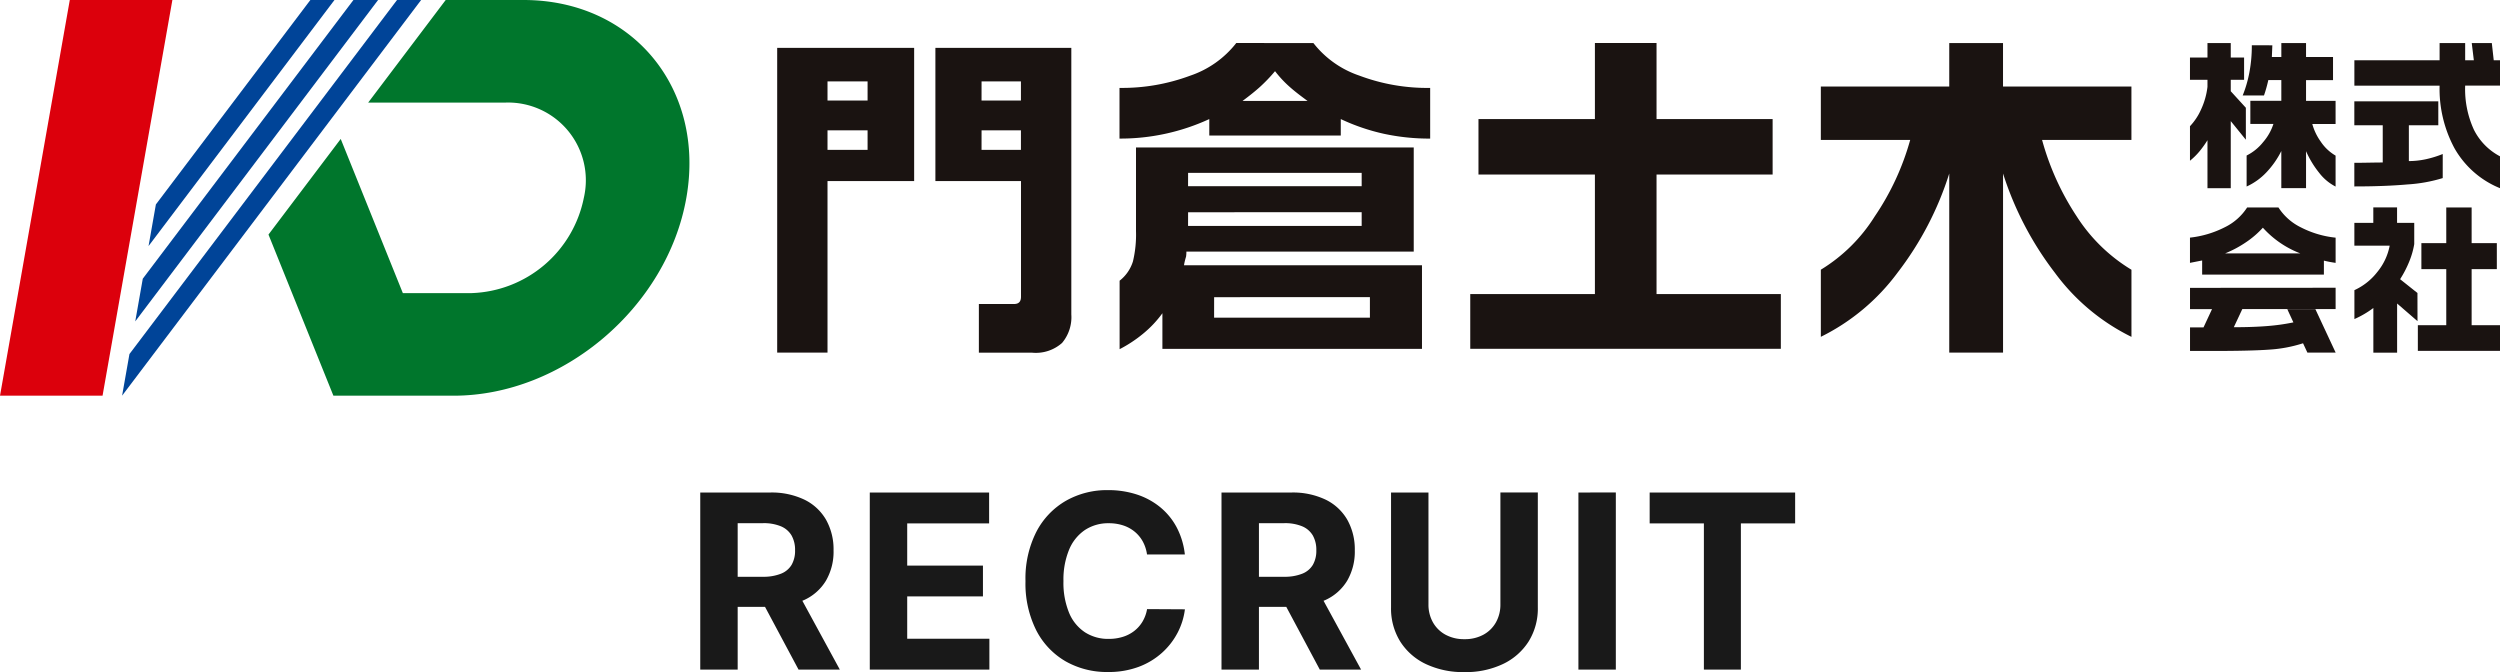 <svg xmlns="http://www.w3.org/2000/svg" width="164.276" height="44.164" viewBox="0 0 164.276 44.164">
  <g id="グループ_665" data-name="グループ 665" transform="translate(-241 -180)">
    <g id="グループ_40" data-name="グループ 40" transform="translate(202.639 73.287)">
      <g id="グループ_36" data-name="グループ 36" transform="translate(38.362 106.713)">
        <path id="パス_26" data-name="パス 26" d="M45.1,132.713H38.362l4.585-26h6.741Z" transform="translate(-38.362 -106.713)" fill="#dc000c"/>
        <path id="パス_27" data-name="パス 27" d="M78.543,106.713H73.434l-5.093,6.741h9.014a5.108,5.108,0,0,1,5.156,6.259h0a7.792,7.792,0,0,1-7.363,6.26h-4.53l-4.082-10.13-4.747,6.283,4.266,10.588h7.9c7.18,0,14.026-5.821,15.292-13h0C90.516,112.533,85.722,106.713,78.543,106.713Z" transform="translate(-44.148 -106.713)" fill="#00762c"/>
        <path id="パス_28" data-name="パス 28" d="M61.956,106.713,51.805,120.147l-.482,2.734L63.54,106.713Z" transform="translate(-41.563 -106.713)" fill="#004498"/>
        <path id="パス_29" data-name="パス 29" d="M64.5,106.713,50.658,125.027l-.495,2.805,15.958-21.12Z" transform="translate(-41.277 -106.713)" fill="#004498"/>
        <path id="パス_30" data-name="パス 30" d="M68.666,106.713H67.082L49.5,129.978l-.482,2.734Z" transform="translate(-40.995 -106.713)" fill="#004498"/>
      </g>
      <g id="グループ_39" data-name="グループ 39" transform="translate(89.43 109.542)">
        <g id="グループ_37" data-name="グループ 37">
          <path id="パス_31" data-name="パス 31" d="M115.183,110.889v8.753H109.49v11.274h-3.307V110.889Zm-5.693,3.464h2.633v-1.26H109.49Zm0,3.241h2.633v-1.283H109.49Zm16.021-6.705V128.4a2.634,2.634,0,0,1-.608,1.879,2.591,2.591,0,0,1-1.957.642h-3.51v-3.2h2.318q.45,0,.45-.472v-7.606h-5.625v-8.753Zm-5.9,3.464H122.2v-1.26h-2.587Zm0,3.241H122.2v-1.283h-2.587Z" transform="translate(-106.183 -110.574)" fill="#1a1311"/>
          <path id="パス_32" data-name="パス 32" d="M148.8,110.47a6.449,6.449,0,0,0,3.015,2.138,12.7,12.7,0,0,0,4.658.81v3.33a14.176,14.176,0,0,1-3.038-.315,13.414,13.414,0,0,1-2.836-.968v1.081h-8.64v-1.081a13.944,13.944,0,0,1-5.9,1.282v-3.33a12.777,12.777,0,0,0,4.635-.8,6.468,6.468,0,0,0,3.038-2.149Zm6.593,6.863v6.841H140.454a2.1,2.1,0,0,1-.023.337,3.988,3.988,0,0,0-.135.562h15.639v5.491H138.878v-2.34a7.158,7.158,0,0,1-1.248,1.327,8.6,8.6,0,0,1-1.564,1.035v-4.5a2.579,2.579,0,0,0,.877-1.271,7.586,7.586,0,0,0,.2-1.992v-5.491Zm-14.829,2.543h11.408V119H140.566Zm0,2.611h11.408v-.9H140.566Zm1.711,6.03h10.238v-1.349H142.277Zm1.867-14.243h4.275q-.743-.54-1.148-.9a7.345,7.345,0,0,1-.99-1.057,10.562,10.562,0,0,1-.99,1.035Q144.841,113.756,144.144,114.273Z" transform="translate(-113.565 -110.47)" fill="#1a1311"/>
          <path id="パス_33" data-name="パス 33" d="M174.857,115.465v-5h4.05v5h7.628v3.645h-7.628v7.853h8.168v3.6H166.666v-3.6h8.191V119.11h-7.651v-3.645Z" transform="translate(-121.124 -110.47)" fill="#1a1311"/>
          <path id="パス_34" data-name="パス 34" d="M205.7,113.328V110.47h3.533v2.858h8.438v3.51H211.8a17.449,17.449,0,0,0,2.273,5.018,11.042,11.042,0,0,0,3.6,3.51v4.41a13.782,13.782,0,0,1-5.029-4.208,21.31,21.31,0,0,1-3.409-6.525v11.768H205.7V119.043a21.017,21.017,0,0,1-3.386,6.5,13.956,13.956,0,0,1-5.052,4.23v-4.41a10.8,10.8,0,0,0,3.532-3.488,17.038,17.038,0,0,0,2.34-5.04h-5.872v-3.51Z" transform="translate(-128.683 -110.47)" fill="#1a1311"/>
        </g>
        <g id="グループ_38" data-name="グループ 38" transform="translate(92.835)">
          <path id="パス_35" data-name="パス 35" d="M232.153,110.47v.95h.876v1.467h-.876v.749l.992,1.087v2.1l-.992-1.224v4.41h-1.53v-3.155a6.591,6.591,0,0,1-.538.749,4.492,4.492,0,0,1-.612.6v-2.269a3.878,3.878,0,0,0,.718-1.076,4.882,4.882,0,0,0,.432-1.509v-.464h-1.15V111.42h1.15v-.95Zm2.733.148-.032.77h.623v-.918H237.1v.918h1.773v1.52H237.1v1.361h1.941v1.52h-1.53a3.655,3.655,0,0,0,.549,1.15,2.952,2.952,0,0,0,.981.928V119.9a3.207,3.207,0,0,1-1.076-.9,6.336,6.336,0,0,1-.865-1.425v2.427h-1.625v-2.437a5.781,5.781,0,0,1-.992,1.414,4.145,4.145,0,0,1-1.288.918v-2.037a3.213,3.213,0,0,0,1.082-.876,3.441,3.441,0,0,0,.68-1.2H233.44v-1.52h2.036v-1.361h-.855a9.156,9.156,0,0,1-.285,1.013h-1.4a7.922,7.922,0,0,0,.438-1.5,9.442,9.442,0,0,0,.163-1.8Z" transform="translate(-229.473 -110.47)" fill="#1a1311"/>
          <path id="パス_36" data-name="パス 36" d="M253.391,120.008a6.047,6.047,0,0,1-3-2.638,8.225,8.225,0,0,1-.971-4.1h-5.6V111.6h5.6V110.47H251.1V111.6h.57l-.137-1.129h1.318l.126,1.129h.412v1.667H251.1a6.392,6.392,0,0,0,.575,2.9,3.988,3.988,0,0,0,1.715,1.746Zm-3.766-.665a9.908,9.908,0,0,1-2.3.416q-1.482.132-3.508.133v-1.551q.316,0,.939-.011t.928-.011v-2.448h-1.867V114.3h5.518v1.572H247.4v2.353a5.28,5.28,0,0,0,1.118-.121,6.885,6.885,0,0,0,1.108-.343Z" transform="translate(-233.017 -110.47)" fill="#1a1311"/>
          <path id="パス_37" data-name="パス 37" d="M233.229,124.818h2.058a3.671,3.671,0,0,0,1.477,1.309,6.432,6.432,0,0,0,2.279.675v1.657c-.183-.028-.32-.051-.412-.069s-.211-.044-.358-.079v.918h-8V128.3l-.8.158V126.8a6.615,6.615,0,0,0,2.285-.681A3.635,3.635,0,0,0,233.229,124.818Zm5.814,5.275v1.4h-6.13l-.559,1.193q1.224,0,2.169-.074a13.68,13.68,0,0,0,1.746-.243l-.4-.865h1.846l1.33,2.849h-1.857l-.285-.612a9.006,9.006,0,0,1-2.194.416q-1.213.09-3.766.09h-1.467V132.7h.886l.559-1.2h-1.446v-1.4Zm-7.259-2.258h4.937a6.382,6.382,0,0,1-2.458-1.688,6.038,6.038,0,0,1-1.1.95A7.392,7.392,0,0,1,231.784,127.835Z" transform="translate(-229.473 -114.014)" fill="#1a1311"/>
          <path id="パス_38" data-name="パス 38" d="M247.968,132.288l-1.34-1.16v3.229h-1.561v-2.934a6.291,6.291,0,0,1-1.245.728v-1.9a4.022,4.022,0,0,0,1.5-1.187,3.856,3.856,0,0,0,.818-1.736h-2.321v-1.5h1.245v-1.013h1.561v1.013h1.129v1.393a5.279,5.279,0,0,1-.322,1.134,7.006,7.006,0,0,1-.607,1.176l1.14.907Zm5.423,1.952h-5.4v-1.687h1.867V128.87h-1.635v-1.709h1.635v-2.343h1.667v2.343h1.656v1.709h-1.656v3.682h1.867Z" transform="translate(-233.017 -114.014)" fill="#1a1311"/>
        </g>
      </g>
    </g>
    <path id="パス_128" data-name="パス 128" d="M1.014,0V-11.636H5.6a4.985,4.985,0,0,1,2.256.468A3.314,3.314,0,0,1,9.281-9.845a3.957,3.957,0,0,1,.492,2.009,3.8,3.8,0,0,1-.5,1.994A3.242,3.242,0,0,1,7.826-4.566a5.354,5.354,0,0,1-2.285.443H2.468V-6.1H5.141A3.083,3.083,0,0,0,6.313-6.3a1.412,1.412,0,0,0,.7-.578,1.84,1.84,0,0,0,.231-.961,1.912,1.912,0,0,0-.232-.978,1.461,1.461,0,0,0-.7-.6,2.937,2.937,0,0,0-1.178-.205H3.473V0ZM7.3-5.3,10.186,0H7.473L4.641-5.3ZM12.154,0V-11.636h7.841v2.027H14.613v2.773H19.59v2.027H14.613v2.782h5.4V0Zm20.7-7.564H30.371a2.494,2.494,0,0,0-.281-.86,2.219,2.219,0,0,0-.539-.646,2.331,2.331,0,0,0-.756-.408,2.981,2.981,0,0,0-.933-.14,2.774,2.774,0,0,0-1.571.445A2.887,2.887,0,0,0,25.25-7.878a5.146,5.146,0,0,0-.37,2.06,5.19,5.19,0,0,0,.373,2.093A2.814,2.814,0,0,0,26.3-2.448a2.808,2.808,0,0,0,1.552.43,3.091,3.091,0,0,0,.916-.13,2.378,2.378,0,0,0,.751-.382,2.215,2.215,0,0,0,.551-.616,2.409,2.409,0,0,0,.305-.83l2.486.014a4.524,4.524,0,0,1-.481,1.54A4.682,4.682,0,0,1,31.35-1.1a4.779,4.779,0,0,1-1.534.921,5.632,5.632,0,0,1-2.009.337,5.489,5.489,0,0,1-2.782-.7,4.964,4.964,0,0,1-1.933-2.041,6.836,6.836,0,0,1-.707-3.233A6.774,6.774,0,0,1,23.1-9.056a5.007,5.007,0,0,1,1.943-2.038,5.468,5.468,0,0,1,2.764-.7,6.019,6.019,0,0,1,1.88.283,4.76,4.76,0,0,1,1.535.826,4.346,4.346,0,0,1,1.093,1.328A4.956,4.956,0,0,1,32.857-7.564ZM35.265,0V-11.636h4.586a4.985,4.985,0,0,1,2.256.468,3.314,3.314,0,0,1,1.425,1.323,3.957,3.957,0,0,1,.492,2.009,3.8,3.8,0,0,1-.5,1.994,3.242,3.242,0,0,1-1.447,1.276,5.354,5.354,0,0,1-2.285.443H36.72V-6.1h2.673A3.083,3.083,0,0,0,40.565-6.3a1.412,1.412,0,0,0,.7-.578,1.84,1.84,0,0,0,.231-.961,1.912,1.912,0,0,0-.232-.978,1.461,1.461,0,0,0-.7-.6,2.937,2.937,0,0,0-1.178-.205H37.725V0Zm6.282-5.3L44.438,0H41.725L38.893-5.3Zm12.045-6.341h2.459v7.555a4.083,4.083,0,0,1-.6,2.23A4.05,4.05,0,0,1,53.758-.366a5.7,5.7,0,0,1-2.53.53,5.716,5.716,0,0,1-2.536-.53,4.026,4.026,0,0,1-1.686-1.485,4.1,4.1,0,0,1-.6-2.23v-7.555h2.459v7.345a2.364,2.364,0,0,0,.293,1.184,2.089,2.089,0,0,0,.826.813A2.533,2.533,0,0,0,51.228-2a2.536,2.536,0,0,0,1.248-.294,2.082,2.082,0,0,0,.824-.813,2.371,2.371,0,0,0,.292-1.184Zm7.585,0V0H58.718V-11.636ZM63.4-9.609v-2.027h9.559v2.027H69.394V0H66.963V-9.609Z" transform="translate(286 224)" fill="#191919"/>
  </g>
</svg>
